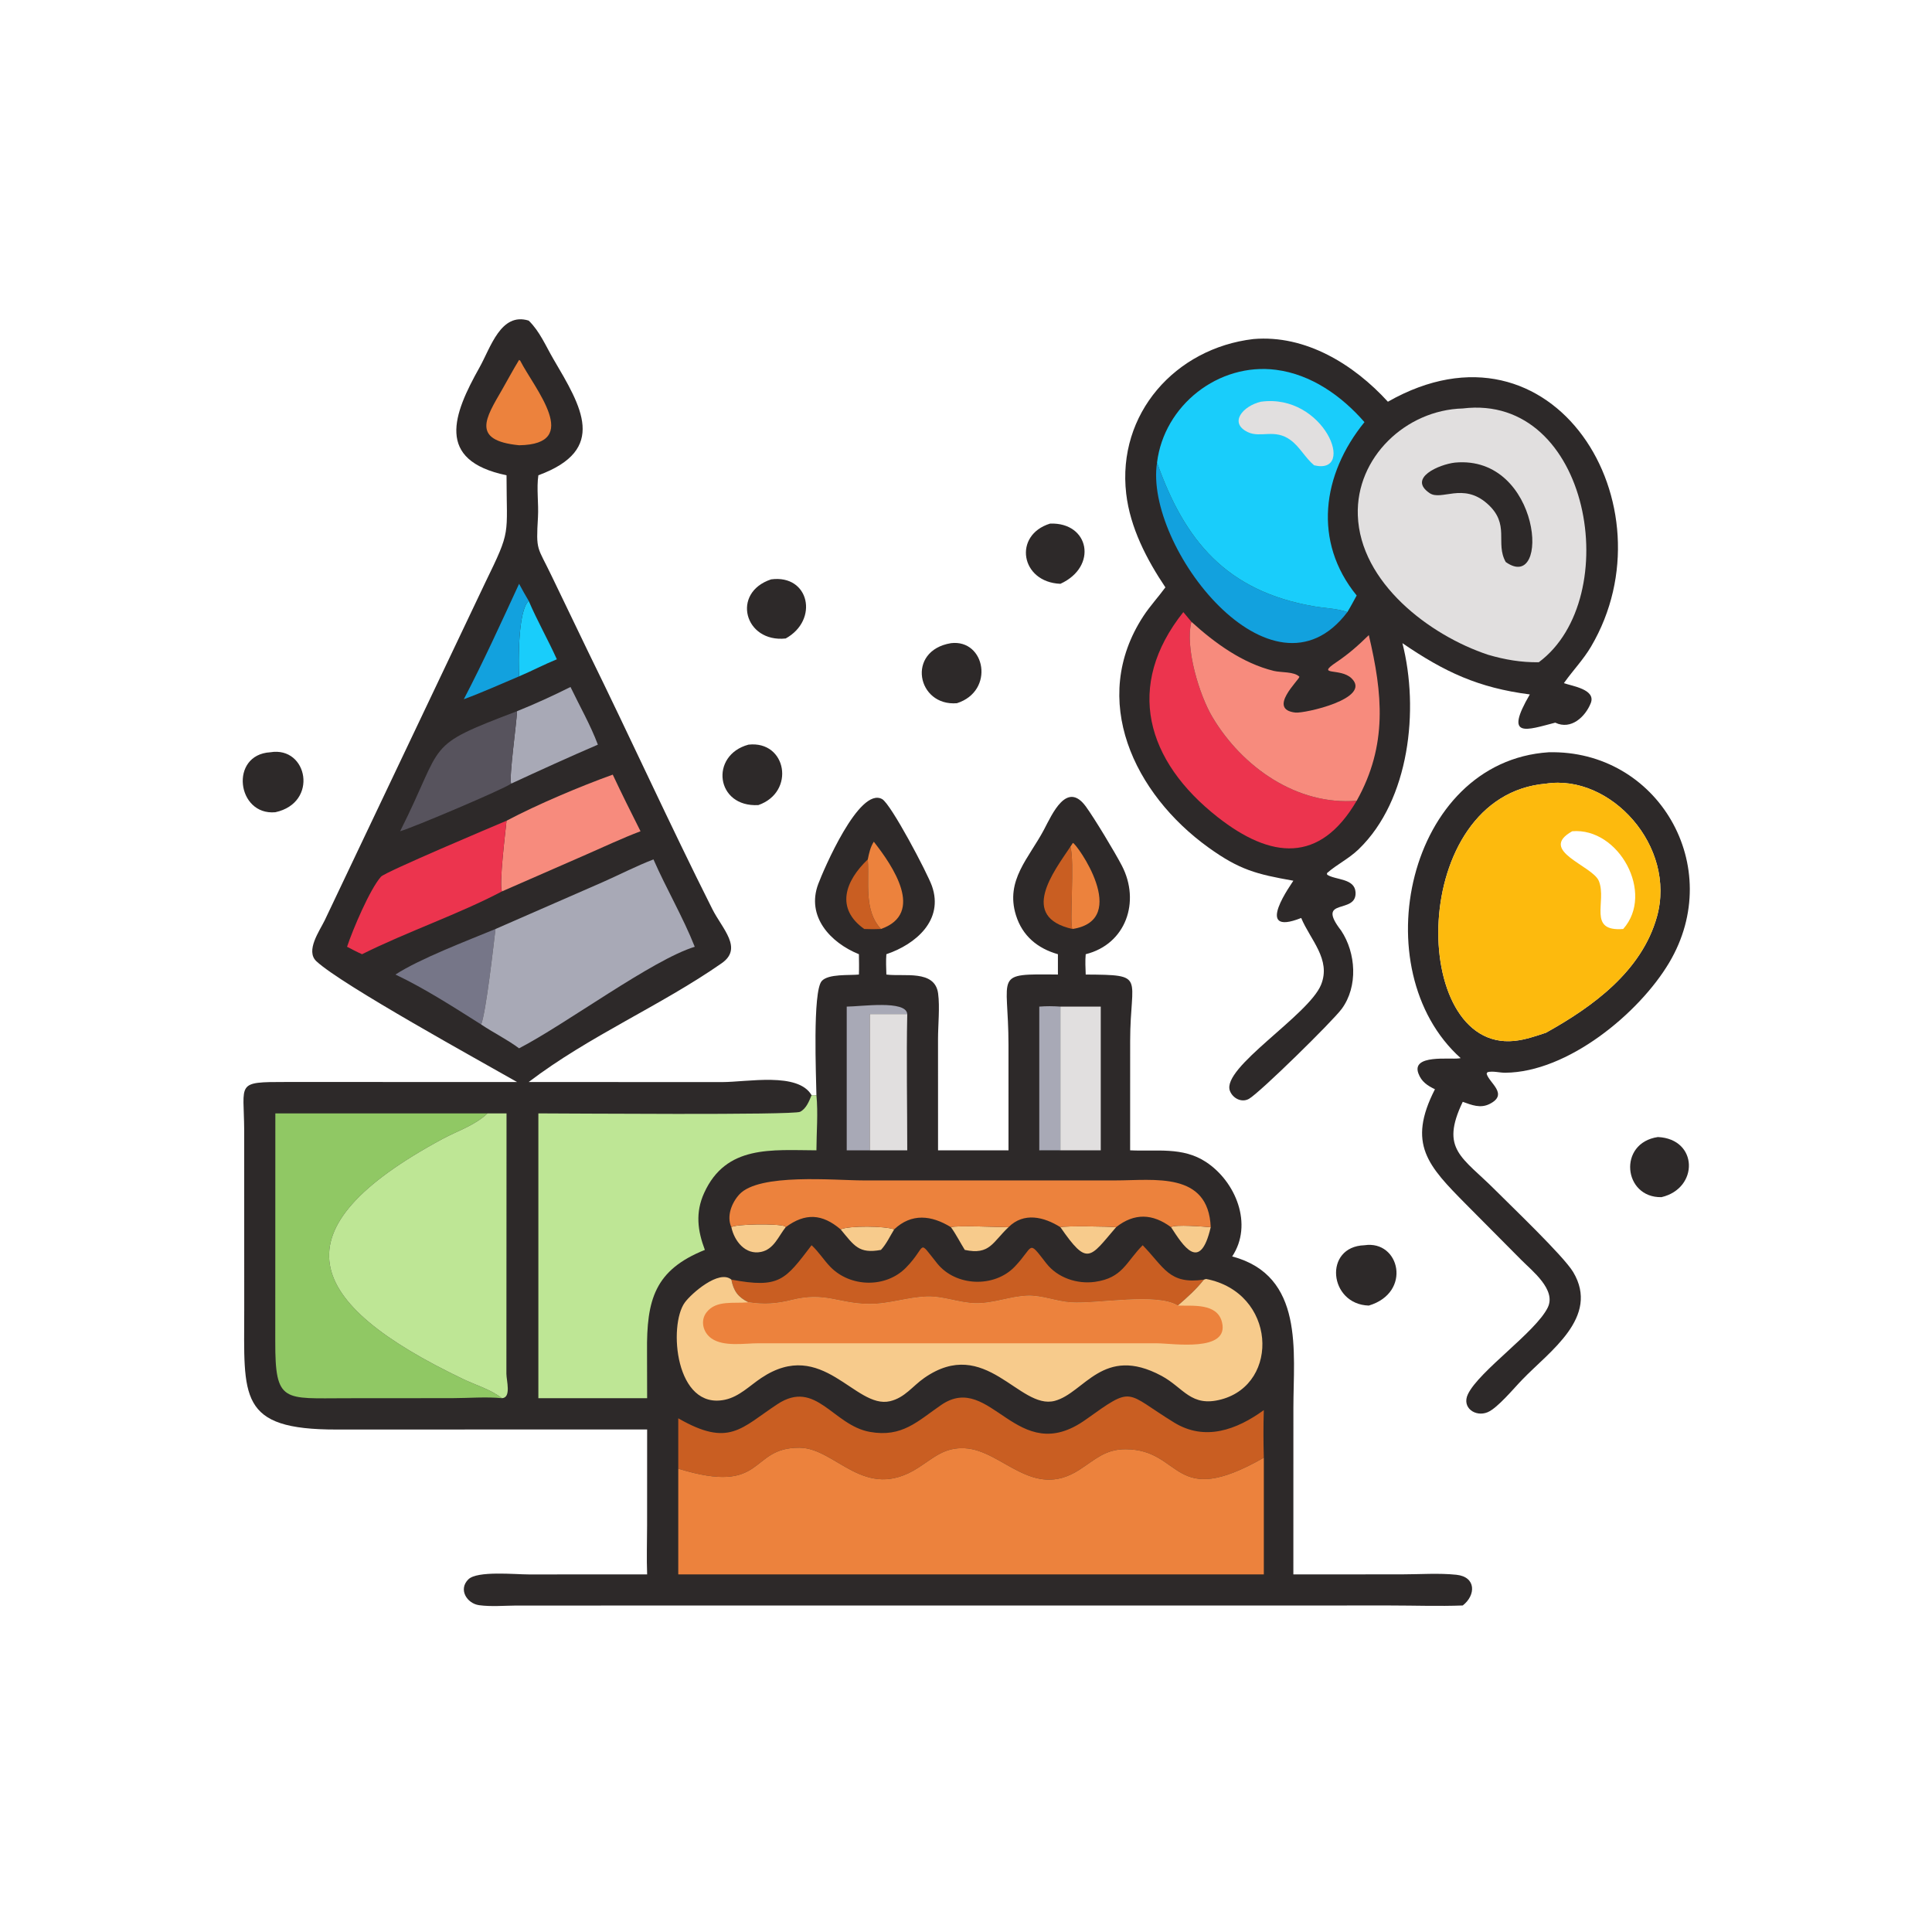 <?xml version="1.0" encoding="utf-8" ?>
<svg xmlns="http://www.w3.org/2000/svg" xmlns:xlink="http://www.w3.org/1999/xlink" width="512" height="512">
	<path fill="#2D2929" d="M278.293 138.756C288.716 138.379 290.997 150.168 281.016 154.716C270.427 154.291 268.417 141.785 278.293 138.756Z"/>
	<path fill="#2D2929" d="M439.361 301.327C450.073 301.829 450.236 314.942 440.305 317.259C430.172 317.464 428.693 302.879 439.361 301.327Z"/>
	<path fill="#2D2929" d="M204.348 153.54C214.502 152.177 217.076 164.305 208.218 169.203C197.302 170.368 193.7 157.071 204.348 153.54Z"/>
	<path fill="#2D2929" d="M252.005 170.447C261.125 169.332 263.719 183.129 253.597 186.358C243.023 187.234 240.08 172.434 252.005 170.447Z"/>
	<path fill="#2D2929" d="M198.347 197.341C208.496 196.197 210.862 209.905 200.983 213.353C189.656 214.005 188.018 200.137 198.347 197.341Z"/>
	<path fill="#2D2929" d="M361.599 330C370.971 328.589 374.248 342.552 362.75 345.99C352.151 345.677 350.659 330.36 361.599 330Z"/>
	<path fill="#2D2929" d="M71.632 199.359C81.569 197.695 84.485 212.758 72.969 215.25C62.753 216.192 60.722 199.998 71.632 199.359Z"/>
	<path fill="#2D2929" d="M410.397 199.359C439.304 198.653 457.526 229.634 442.331 255.147C434.346 268.556 415.437 284.178 398.888 284.286C397.366 284.296 395.678 283.766 394.203 284.135L393.973 284.531C394.579 286.986 399.927 289.961 394.759 292.563C392.31 293.796 390.007 292.843 387.643 291.992C381.558 304.698 387.524 306.588 396.371 315.492C400.51 319.658 414.395 332.888 416.919 337.125C424.038 349.072 410.597 358.14 403.46 365.572C401.307 367.758 396.898 373.149 394.221 374.26C391.02 375.589 387.288 373.058 389.019 369.465C391.996 363.285 406.98 353.015 410.169 346.515C412.49 341.785 406.019 336.793 403.162 333.9L388.514 319.151C378.447 308.972 372.852 303.166 380.275 288.661C378.265 287.691 376.707 286.672 375.892 284.476C373.992 279.359 384.242 280.836 386.646 280.48L387.094 280.411C361.045 257.069 372.906 201.841 410.397 199.359ZM409.694 207.677C373.009 210.819 373.347 278.669 401.308 275.847C404.202 275.554 406.95 274.595 409.694 273.684C422.105 266.794 435.047 257.381 439.086 243.01C444.364 224.233 426.797 205.067 409.694 207.677Z"/>
	<path fill="#FDBA0D" d="M409.694 207.677C426.797 205.067 444.364 224.233 439.086 243.01C435.047 257.381 422.105 266.794 409.694 273.684C406.95 274.595 404.202 275.554 401.308 275.847C373.347 278.669 373.009 210.819 409.694 207.677ZM416.654 220.291C407.427 225.453 422.072 229.371 423.722 233.491C425.906 238.945 420.572 246.944 430.161 246.193C438.585 236.738 429.015 219.238 416.654 220.291Z"/>
	<path fill="#2D2929" d="M332.162 89.851C346 88.664 358.805 96.587 367.806 106.461C411.762 81.467 443.609 134.032 421.658 171.331C419.641 174.758 416.936 177.565 414.639 180.775L414.448 181.046C416.636 181.818 423.03 182.698 421.56 186.361C420.131 189.922 416.372 193.539 412.155 191.512C404.608 193.457 398.493 195.889 405.419 184.031C391.783 182.284 382.808 178.075 371.655 170.447C376.129 188.004 373.573 211.989 360.096 225.024C357.366 227.664 354.266 229.059 351.648 231.403L351.717 231.816C353.972 233.257 358.994 232.732 359.233 236.445C359.622 242.513 348.454 237.623 355.416 246.618C359.362 252.538 359.927 261.413 355.592 267.331C353.18 270.622 333.857 289.578 330.99 291.203C329.042 292.306 326.675 291.053 325.936 289.083C323.633 282.95 346.844 269.051 350.106 260.939C352.803 254.233 347.233 249.058 344.834 243.273C331.714 248.487 342.658 233.711 342.754 233.402C333 231.671 328.548 230.563 320.272 224.612C300.567 210.444 288.546 185.441 302.991 163.305C304.755 160.602 306.945 158.257 308.842 155.657C303.872 148.256 299.499 139.814 298.456 130.839C295.995 109.651 311.494 92.278 332.162 89.851Z"/>
	<path fill="#12A1DE" d="M357.062 162.211C337.113 188.612 303.156 144.768 306.626 122.592C313.901 143.162 324.907 156.671 348.256 160.69C351.09 161.178 354.376 161.251 357.062 162.211Z"/>
	<path fill="#EC344E" d="M313.594 162.211L315.731 164.775C313.992 171.702 317.865 184.243 321.287 190.002C329.188 203.293 343.705 213.493 359.533 212.212C349.749 228.96 336.761 227.586 322.703 216.553C303.725 201.658 298.038 181.772 313.594 162.211Z"/>
	<path fill="#F78B7D" d="M315.731 164.775C321.913 170.411 329.303 175.774 337.576 177.797C339.512 178.271 342.969 177.932 344.361 179.347C344.27 180.23 335.74 188.004 343.307 188.841C345.706 189.106 363.689 185.11 358.169 179.759C355.182 176.863 348.56 179.256 354.144 175.501C357.433 173.289 359.938 171.06 362.75 168.307C366.393 183.774 367.806 197.441 359.533 212.212C343.705 213.493 329.188 203.293 321.287 190.002C317.865 184.243 313.992 171.702 315.731 164.775Z"/>
	<path fill="#19CDFB" d="M306.626 122.592C308.48 107.42 322.922 96.041 338.157 98.004C347.489 99.206 355.552 104.923 361.599 111.872C350.352 125.703 347.883 143.522 359.533 157.813C358.718 159.277 357.94 160.784 357.062 162.211C354.376 161.251 351.09 161.178 348.256 160.69C324.907 156.671 313.901 143.162 306.626 122.592Z"/>
	<path fill="#E1DFDF" d="M334.145 106.461C350.931 104.141 359.635 126.03 348.259 123.308C345.901 121.36 344.501 118.459 342.017 116.626C337.823 113.533 334.081 116.126 330.718 114.531C325.529 112.07 329.41 107.567 334.145 106.461Z"/>
	<path fill="#E1DFDF" d="M387.643 108.246C421.528 104.136 430.641 158.548 407.793 175.504C403.133 175.565 398.821 174.828 394.356 173.52C378.774 168.342 360.462 154.385 359.836 136.564C359.297 121.203 372.598 108.644 387.643 108.246Z"/>
	<path fill="#2D2929" d="M385.593 122.592C408.493 120.504 411.01 157.428 399.04 148.944C396.146 143.852 400.358 138.94 394.087 133.43C387.702 127.821 382.004 132.799 378.872 130.689C372.971 126.714 381.359 123.069 385.593 122.592Z"/>
	<path fill="#2D2929" d="M134.235 125.953C115.255 122.007 120.175 109.671 127.071 97.382C130.022 92.124 132.711 82.67 140.111 84.965C143.064 87.839 144.622 91.681 146.678 95.187C154.068 107.784 161.149 119.154 142.674 125.953C142.156 129.334 142.773 133.497 142.568 137.023C142.031 146.266 142.338 144.556 146.3 152.866L155.919 172.838C167.026 195.445 177.446 218.388 188.762 240.895C191.418 246.178 196.977 251.27 191.257 255.265C175.168 266.499 156.096 274.559 140.111 286.746L191.358 286.764C198.148 286.756 211.496 284.059 215.077 290.234C215.575 290.392 215.855 290.341 216.361 290.234C216.291 285.42 215.312 262.763 217.768 259.986C219.506 258.021 225.135 258.529 227.62 258.263C227.684 256.467 227.649 254.674 227.62 252.877C220.036 249.814 213.623 242.862 216.84 234.273C218.202 230.636 227.67 208.407 233.765 211.761C236.128 213.061 245.773 231.395 246.967 234.776C250.167 243.836 242.706 250.24 234.897 252.877C234.755 254.67 234.846 256.468 234.897 258.263C239.497 258.889 247.749 256.87 248.611 263.28C249.093 266.867 248.586 271.668 248.585 275.39L248.592 304.846L267.264 304.846L267.261 276.936C267.256 257.893 262.974 258.089 280.358 258.263L280.358 252.877C275.003 251.353 270.948 248.064 269.231 242.524C266.367 233.278 272.683 227.403 276.668 219.864C278.844 215.745 282.711 206.824 287.756 213.725C290.006 216.804 295.467 225.861 297.321 229.435C302.242 238.926 298.417 250.207 287.724 252.877C287.559 254.67 287.664 256.468 287.724 258.263C303.978 258.366 299.52 258.576 299.504 275.843L299.497 304.846C306.473 305.197 313.384 303.854 319.591 307.933C327.485 313.119 332.16 324.489 326.543 332.97C345.722 338.068 342.762 358.258 342.763 373.056L342.754 417.236L371.534 417.22C376.237 417.218 381.3 416.843 385.956 417.329C391.239 417.88 391.143 422.759 387.643 425.467C381.303 425.708 374.87 425.472 368.517 425.471L136.823 425.487C133.619 425.511 130.145 425.822 126.984 425.394C123.731 424.953 121.387 421.202 124.131 418.533C126.505 416.224 136.476 417.241 140.079 417.24L171.498 417.236C171.329 412.903 171.484 408.501 171.486 404.162L171.498 378.82L89.215 378.841C62.995 378.885 64.712 370.274 64.724 346.994L64.714 299.537C64.645 286.875 62.329 286.728 75.856 286.737L137.024 286.746C127.643 281.371 90.548 261.006 83.841 254.737C80.9 251.988 84.685 246.708 86.036 243.931L128.632 154.32C135.526 140.18 134.255 142.263 134.235 125.953Z"/>
	<path fill="#F7CB8C" d="M310.335 325.215C311.307 324.422 319.241 325.082 320.852 325.215C318.013 337.516 313.475 330 310.335 325.215Z"/>
	<path fill="#F7CB8C" d="M222.769 325.794C225.029 324.784 234.489 324.873 236.971 325.794C235.852 327.607 234.916 329.671 233.461 331.238C227.59 332.324 226.402 330.151 222.769 325.794Z"/>
	<path fill="#F7CB8C" d="M252.005 325.215C253.412 324.689 264.743 325.204 267.264 325.215C263.048 329.191 262.312 332.662 255.678 331.238C254.44 329.256 253.37 327.101 252.005 325.215Z"/>
	<path fill="#F7CB8C" d="M281.016 325.215C282.189 324.821 294.06 325.03 295.777 325.215C288.763 333.404 288.229 335.658 281.016 325.215Z"/>
	<path fill="#F7CB8C" d="M193.82 325.215C194.706 324.382 206.197 324.181 208.024 324.983L208.218 325.215C206.27 327.645 205.12 331.051 201.7 331.768C197.524 332.643 194.587 328.866 193.82 325.215Z"/>
	<path fill="#C95E22" d="M229.032 246.193C221.37 240.756 223.935 233.501 229.972 227.754L229.992 228.021C230.378 233.897 228.906 241.314 233.461 246.193C231.973 246.262 230.52 246.261 229.032 246.193Z"/>
	<path fill="#19CDFB" d="M137.565 179.239C137.361 175.308 137.27 161.77 140.111 159.236C142.363 164.508 145.218 169.491 147.57 174.717C144.174 176.099 140.939 177.82 137.565 179.239Z"/>
	<path fill="#C95E22" d="M284.218 246.193C269.97 243.006 279.196 231.057 283.654 224.399C284.861 228.139 283.349 245.123 284.218 246.193Z"/>
	<path fill="#EC823D" d="M283.654 224.399L284.325 223.38C285.189 223.391 299.836 243.779 284.218 246.193C283.349 245.123 284.861 228.139 283.654 224.399Z"/>
	<path fill="#EC823D" d="M231.566 223.061C236.58 229.43 245.205 242.055 233.461 246.193C228.906 241.314 230.378 233.897 229.992 228.021L229.972 227.754C230.318 226.082 230.63 224.525 231.566 223.061Z"/>
	<path fill="#12A1DE" d="M137.565 154.716C138.37 156.25 139.233 157.743 140.111 159.236C137.27 161.77 137.361 175.308 137.565 179.239C132.705 181.295 127.863 183.475 122.915 185.306C128.152 175.274 132.824 164.986 137.565 154.716Z"/>
	<path fill="#A8A9B6" d="M275.419 266.762C277.31 266.607 279.126 266.629 281.016 266.762L281.016 304.846C279.152 304.813 277.284 304.843 275.419 304.846L275.419 266.762Z"/>
	<path fill="#EC823D" d="M137.565 95.381L137.854 95.572C141.619 102.962 154.467 117.77 137.565 117.996C124.75 116.732 128.767 110.707 133 103.364C134.533 100.705 135.957 97.999 137.565 95.381Z"/>
	<path fill="#A8A9B6" d="M224.39 266.762C228.099 266.753 240.153 264.956 240.431 268.74L230.499 268.74L230.499 304.846L224.39 304.846L224.39 266.762Z"/>
	<path fill="#767688" d="M104.797 258.263C111.222 254.088 123.735 249.319 131.311 246.193C130.786 250.573 128.78 268.41 127.507 271.497C120.246 266.911 112.546 261.942 104.797 258.263Z"/>
	<path fill="#A8A9B6" d="M137.024 188.471C141.832 186.539 146.557 184.377 151.189 182.056C153.614 187.121 156.468 192.084 158.442 197.341C150.72 200.662 143.081 204.147 135.452 207.677C134.849 206.161 136.909 191.553 137.024 188.471Z"/>
	<path fill="#E1DFDF" d="M230.499 268.74L240.431 268.74C240.182 280.756 240.434 292.825 240.431 304.846L230.499 304.846L230.499 268.74Z"/>
	<path fill="#E1DFDF" d="M281.016 266.762L291.713 266.762L291.713 304.846L281.016 304.846L281.016 266.762Z"/>
	<path fill="#57535D" d="M106.036 220.291C118.117 196.301 111.982 198.009 137.024 188.471C136.909 191.553 134.849 206.161 135.452 207.677C133.481 209.144 109.462 219.315 106.036 220.291Z"/>
	<path fill="#F78B7D" d="M134.235 217.502C142.426 213.174 153.728 208.4 162.386 205.285C164.753 210.33 167.238 215.315 169.746 220.291C164.871 222.138 160.138 224.377 155.361 226.462L133.016 236.237C132.218 234.298 133.906 220.815 134.235 217.502Z"/>
	<path fill="#EC344E" d="M91.974 250.906C93.487 246.334 98.034 235.619 100.973 232.324C102.1 231.06 130.957 218.89 134.235 217.502C133.906 220.815 132.218 234.298 133.016 236.237C121.594 242.26 107.934 246.891 95.951 252.877C94.597 252.288 93.29 251.576 91.974 250.906Z"/>
	<path fill="#C95E22" d="M302.822 330C308.548 335.873 309.81 340.453 319.051 339.112C316.983 341.735 314.644 343.811 312.126 345.99C306.376 342.529 291.149 345.59 283.814 345.154C279.921 344.922 276.17 343.246 272.257 343.39C267.621 343.562 263.358 345.473 258.491 345.379C254.167 345.295 250.038 343.494 245.753 343.61C240.504 343.752 235.64 345.63 230.255 345.567C222.028 345.471 218.732 342.316 209.829 344.529C205.844 345.52 202.435 345.767 198.347 345.113C195.617 343.751 194.427 342.194 193.82 339.112C206.619 341.495 208.038 339.222 215.077 330C216.954 331.708 218.272 333.89 220.028 335.705C225.336 341.193 234.759 341.397 240.104 335.933C245.829 330.081 242.973 328.122 248.366 334.822C253.308 340.96 263.507 341.339 268.931 335.663C274.137 330.214 272.239 328.311 277.279 334.794C280.253 338.619 285.43 340.362 290.163 339.703C297.54 338.675 298.398 334.442 302.822 330Z"/>
	<path fill="#EC823D" d="M193.82 325.215C192.491 322.322 193.911 318.759 195.906 316.563C201.12 310.827 221.213 312.823 228.733 312.821L295.549 312.823C305.873 312.826 320.242 310.393 320.852 325.215C319.241 325.082 311.307 324.422 310.335 325.215C305.468 321.617 300.64 321.384 295.777 325.215C294.06 325.03 282.189 324.821 281.016 325.215C276.662 322.477 271.33 321.165 267.264 325.215C264.743 325.204 253.412 324.689 252.005 325.215C246.833 322.029 241.561 321.459 236.971 325.794C234.489 324.873 225.029 324.784 222.769 325.794C217.893 321.646 213.399 321.377 208.218 325.215L208.024 324.983C206.197 324.181 194.706 324.382 193.82 325.215Z"/>
	<path fill="#A8A9B6" d="M131.311 246.193L159.753 233.761C164.215 231.787 168.627 229.5 173.177 227.754C176.588 235.545 180.997 243.028 184.117 250.906C172.894 254.339 149.93 271.421 137.565 277.815C134.367 275.439 130.798 273.709 127.507 271.497C128.78 268.41 130.786 250.573 131.311 246.193Z"/>
	<path fill="#C95E22" d="M179.749 375.865C193.258 383.651 196.4 378.444 206.043 372.109C216.243 365.408 220.719 377.709 230.514 379.465C239.129 381.009 243.201 376.593 249.44 372.323C262.633 363.293 269.455 389.268 287.76 376.196C300.578 367.043 297.969 368.895 311.156 376.987C319.313 381.993 327.699 378.934 334.926 373.695C334.787 377.894 334.806 382.105 334.926 386.304C310.534 400.231 313.567 384.139 298.334 384.06C292.866 384.032 290.232 386.829 285.963 389.564C273.486 397.556 265.665 384.307 255.669 383.795C250.298 383.52 247.551 386.251 243.38 388.943C229.069 398.181 221.611 383.73 211.882 383.661C198.304 383.564 203.144 396.415 179.749 389.212L179.749 375.865Z"/>
	<path fill="#90C864" d="M72.969 295.058L129.196 295.058C125.852 298.248 121.275 299.669 117.278 301.824C72.596 325.911 80.477 345.256 122.731 365.467C126.177 367.115 129.957 368.167 133.016 370.534C128.797 370.119 124.172 370.521 119.9 370.525L91.769 370.546C75.133 370.554 72.901 371.916 72.949 355.403L72.969 295.058Z"/>
	<path fill="#BEE695" d="M129.196 295.058L134.235 295.058L134.201 364.067C134.199 365.812 135.571 370.43 133.016 370.534C129.957 368.167 126.177 367.115 122.731 365.467C80.477 345.256 72.596 325.911 117.278 301.824C121.275 299.669 125.852 298.248 129.196 295.058Z"/>
	<path fill="#BEE695" d="M215.077 290.234C215.575 290.392 215.855 290.341 216.361 290.234C216.829 294.945 216.376 300.082 216.361 304.846C204.537 304.806 192.399 303.355 186.597 316.169C184.263 321.325 184.848 326.083 186.796 331.238C173.494 336.574 171.334 344.43 171.469 358.244L171.498 370.534L142.674 370.534L142.674 295.058C149.69 295.058 210.198 295.565 212.031 294.639C213.661 293.816 214.419 291.827 215.077 290.234Z"/>
	<path fill="#F7CB8C" d="M319.051 339.112L319.614 338.934C338.193 342.505 339.319 366.663 323.665 370.856C315.589 373.019 313.701 367.768 307.801 364.605C292.299 356.294 287.358 369.196 279.501 371.247C270.093 373.704 261.189 353.862 244.944 365.166C241.818 367.342 239.805 370.399 235.877 371.329C226.574 373.532 218.006 354.312 201.739 365.182C198.668 367.234 195.9 370.13 192.164 370.934C178.95 373.778 177.09 351.242 181.471 345.191C183.194 342.811 190.562 336.329 193.82 339.112C194.427 342.194 195.617 343.751 198.347 345.113C202.435 345.767 205.844 345.52 209.829 344.529C218.732 342.316 222.028 345.471 230.255 345.567C235.64 345.63 240.504 343.752 245.753 343.61C250.038 343.494 254.167 345.295 258.491 345.379C263.358 345.473 267.621 343.562 272.257 343.39C276.17 343.246 279.921 344.922 283.814 345.154C291.149 345.59 306.376 342.529 312.126 345.99C314.644 343.811 316.983 341.735 319.051 339.112Z"/>
	<path fill="#EC823D" d="M198.347 345.113C202.435 345.767 205.844 345.52 209.829 344.529C218.732 342.316 222.028 345.471 230.255 345.567C235.64 345.63 240.504 343.752 245.753 343.61C250.038 343.494 254.167 345.295 258.491 345.379C263.358 345.473 267.621 343.562 272.257 343.39C276.17 343.246 279.921 344.922 283.814 345.154C291.149 345.59 306.376 342.529 312.126 345.99C316.039 346.134 322.545 345.259 323.833 350.367C325.876 358.464 310.741 355.994 306.631 355.988L201.086 355.977C197.345 355.979 191.792 356.975 188.537 354.691C186.319 353.135 185.512 349.999 187.244 347.774C189.809 344.476 194.484 345.501 198.092 345.141L198.347 345.113Z"/>
	<path fill="#EC823D" d="M179.749 389.212C203.144 396.415 198.304 383.564 211.882 383.661C221.611 383.73 229.069 398.181 243.38 388.943C247.551 386.251 250.298 383.52 255.669 383.795C265.665 384.307 273.486 397.556 285.963 389.564C290.232 386.829 292.866 384.032 298.334 384.06C313.567 384.139 310.534 400.231 334.926 386.304L334.926 417.236L179.749 417.236L179.749 389.212Z"/>
</svg>
